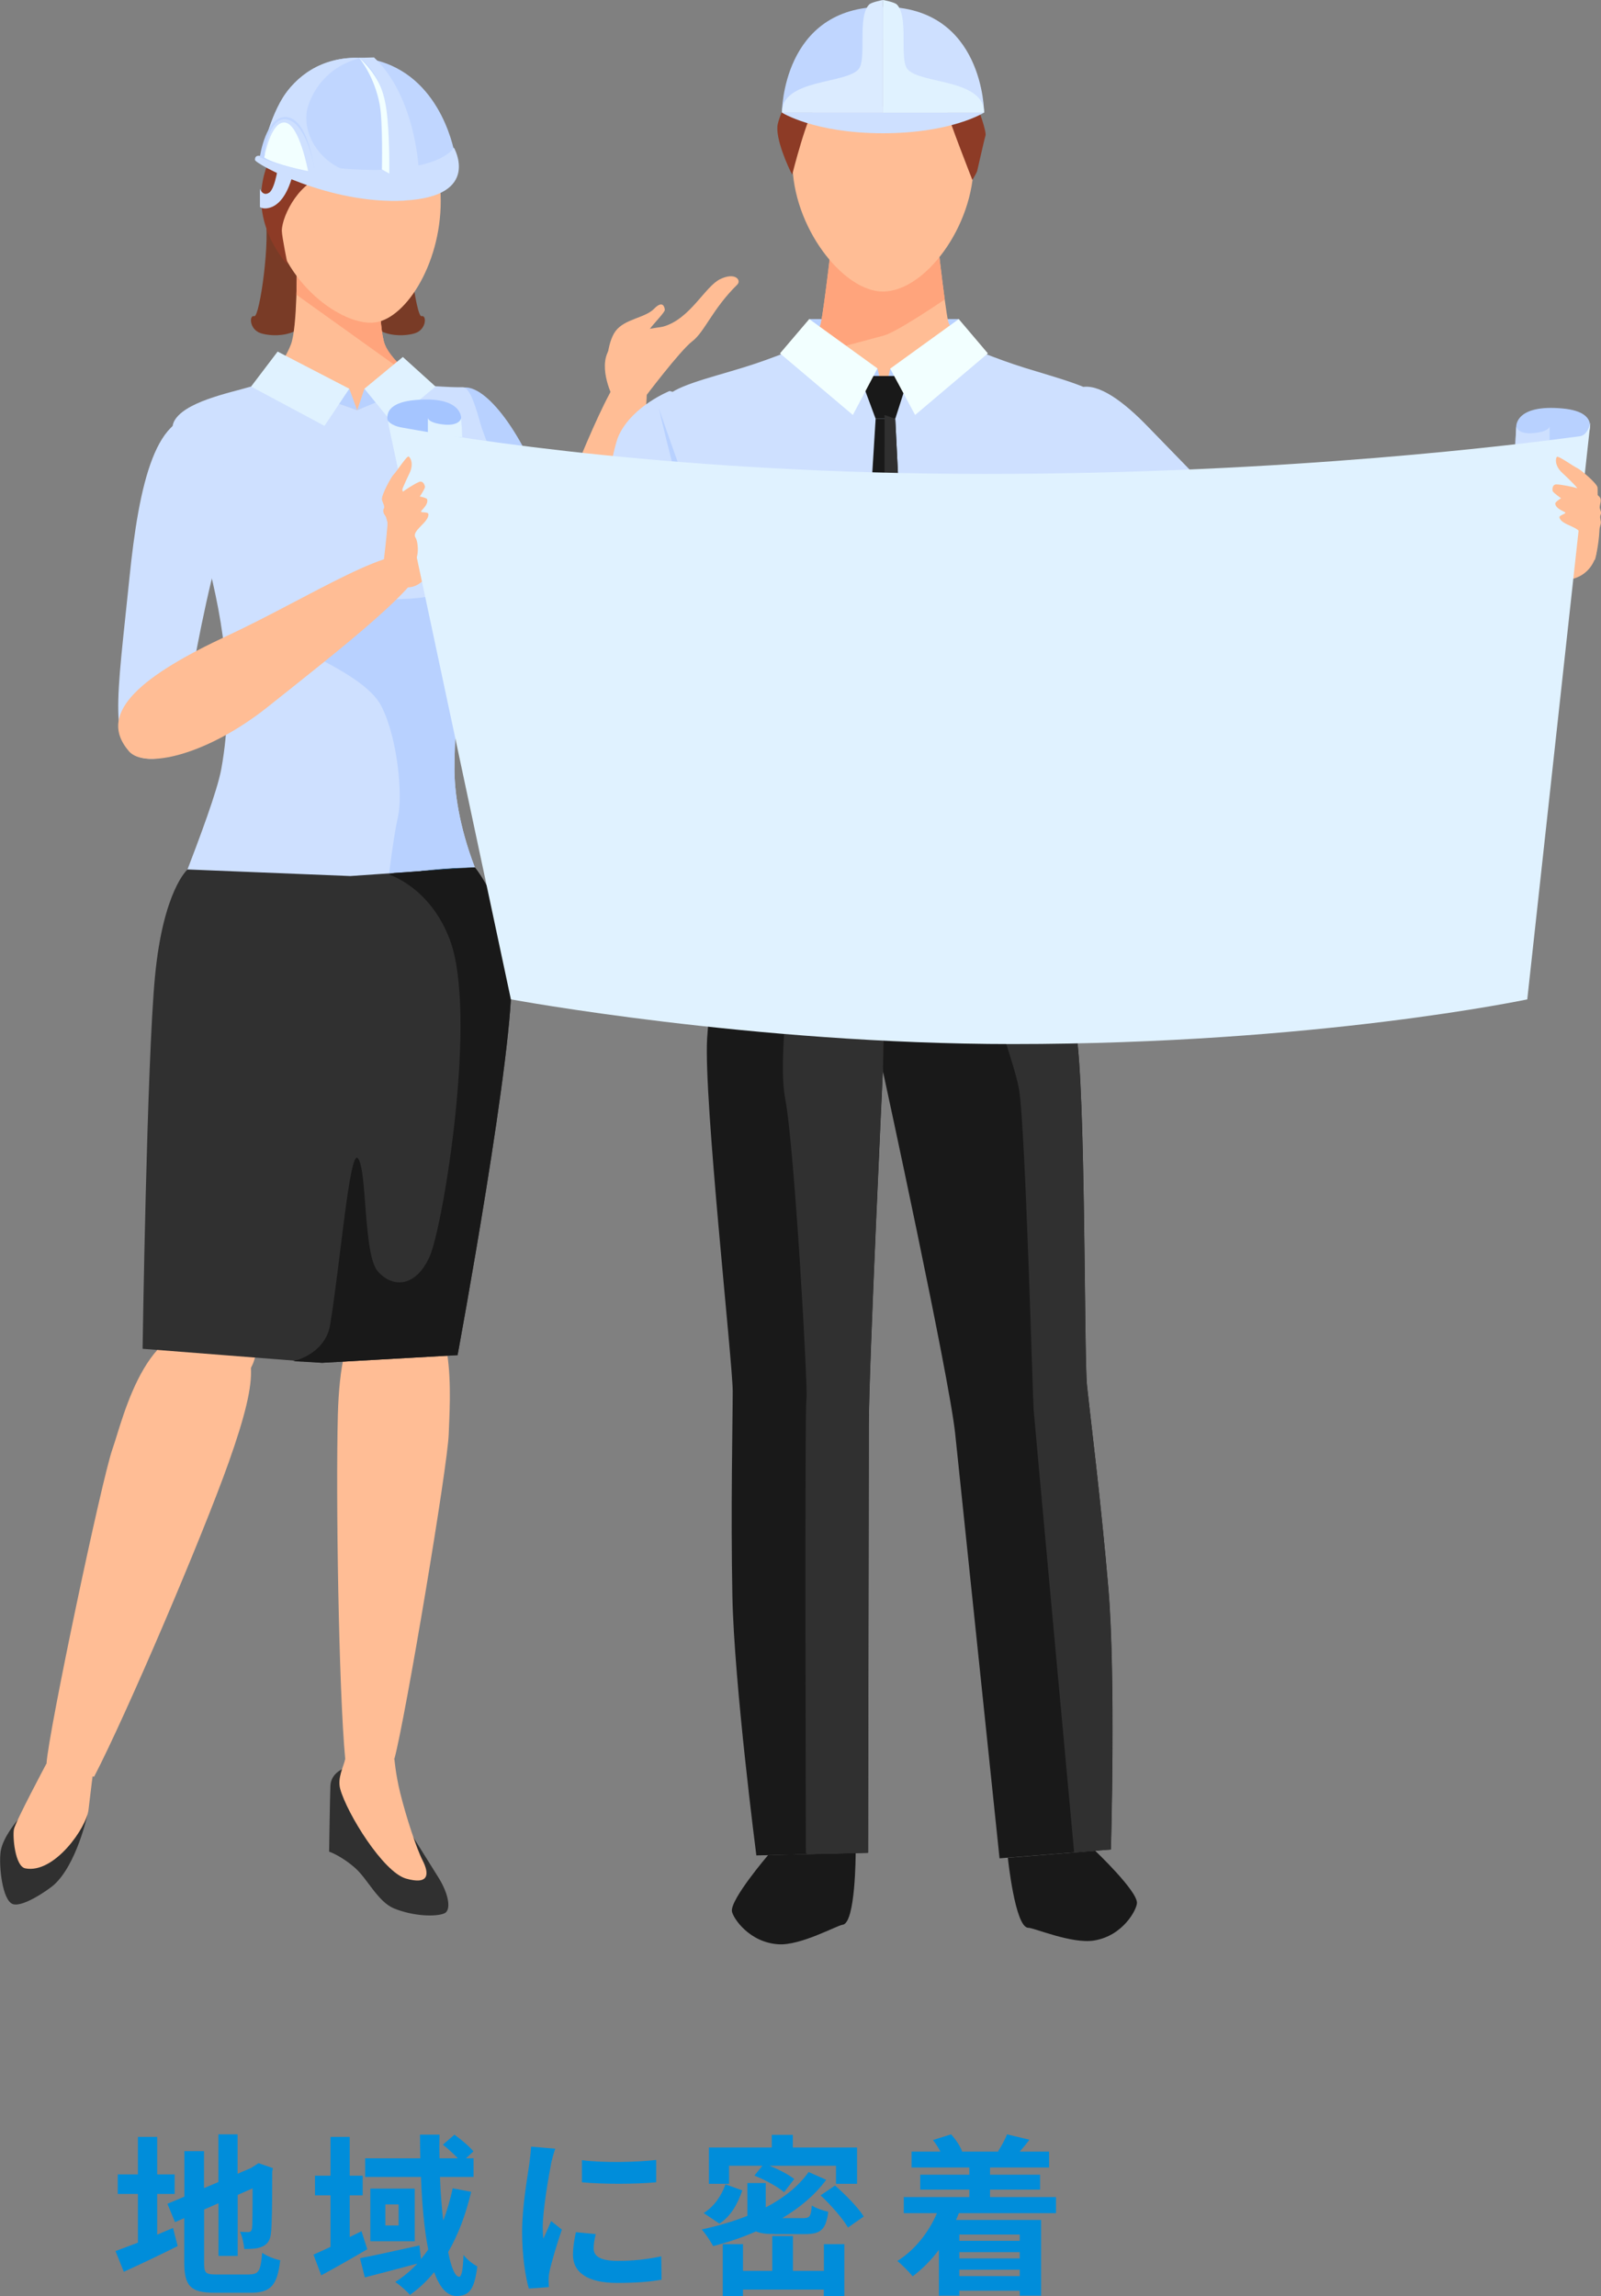 <?xml version="1.0" encoding="UTF-8"?>
<svg id="_レイヤー_2" data-name="レイヤー 2" xmlns="http://www.w3.org/2000/svg" viewBox="0 0 148.32 212.64">
  <rect x="0" y="0" width="148.32" height="212.64" fill="#808080" stroke="none"/>
  <defs>
    <style>
      .cls-1 {
        fill: #722c1d;
      }

      .cls-2 {
        fill: #303030;
      }

      .cls-3 {
        fill: #27547c;
      }

      .cls-4 {
        fill: #3b1b1d;
      }

      .cls-5 {
        fill: #b8d1ff;
      }

      .cls-6 {
        fill: #cee0ff;
      }

      .cls-7 {
        fill: #008dda;
      }

      .cls-8 {
        fill: #dbebff;
      }

      .cls-9 {
        fill: #8d3b26;
      }

      .cls-10 {
        fill: #e0f2ff;
      }

      .cls-11 {
        fill: #ffbd95;
      }

      .cls-12 {
        fill: #a5c5ff;
      }

      .cls-13 {
        fill: #c0d6ff;
      }

      .cls-14 {
        fill: #191919;
      }

      .cls-15 {
        fill: #793b26;
      }

      .cls-16 {
        fill: #ffa47c;
      }

      .cls-17 {
        fill: #f2ffff;
      }
    </style>
  </defs>
  <g id="contents">
    <g>
      <path class="cls-7" d="M14.56,206.95c.5-.21,.99-.42,1.47-.62l.43,1.68c-1.7,.85-3.52,1.71-4.99,2.38l-.77-1.92c.58-.21,1.28-.48,2.08-.78v-4.51h-1.87v-1.81h1.87v-3.47h1.78v3.47h1.62v1.81h-1.62v3.78Zm8.55,3.68c.88,0,1.04-.37,1.18-2,.4,.29,1.14,.59,1.67,.69-.26,2.24-.82,3.01-2.69,3.01h-3.41c-2.16,0-2.79-.59-2.79-2.8v-4.11l-.86,.37-.7-1.7,1.57-.66v-4.21h1.82v3.42l1.33-.56v-4.42h1.78v3.65l1.26-.54,.34-.22,.34-.22,1.33,.46-.06,.32c0,3.04-.03,4.96-.11,5.62-.05,.74-.34,1.12-.82,1.33-.46,.21-1.15,.22-1.66,.22-.05-.5-.19-1.2-.4-1.6,.27,.03,.62,.03,.77,.03,.19,0,.29-.06,.35-.35,.03-.26,.05-1.42,.05-3.7l-1.38,.61v5.65h-1.78v-4.88l-1.33,.58v4.95c0,.93,.14,1.07,1.12,1.07h3.09Z"/>
      <path class="cls-7" d="M34.03,208.3c-1.41,.83-2.96,1.71-4.27,2.42l-.72-1.92c.45-.19,.99-.45,1.58-.72v-4.77h-1.44v-1.82h1.44v-3.59h1.78v3.59h1.2v1.82h-1.2v3.86l1.09-.54,.54,1.68Zm9.62-5.31c-.5,2.1-1.2,3.97-2.13,5.57,.27,1.42,.64,2.29,1.02,2.29,.22,0,.35-.59,.4-2.02,.35,.45,.88,.85,1.28,1.06-.27,2.13-.74,2.74-1.94,2.74-.9,0-1.57-.85-2.06-2.21-.66,.82-1.41,1.52-2.24,2.11-.26-.32-.96-.93-1.36-1.2,.77-.48,1.44-1.06,2.05-1.7-1.7,.45-3.49,.93-4.87,1.28l-.45-1.78c1.39-.26,3.49-.74,5.51-1.18l.14,1.26c.24-.29,.46-.58,.67-.88-.37-1.91-.58-4.24-.67-6.72h-5.17v-1.73h5.11c-.02-.74-.03-1.46-.03-2.19h1.81c-.02,.74-.02,1.46,0,2.19h1.7c-.4-.42-.93-.9-1.39-1.26l1.07-.93c.62,.45,1.39,1.09,1.76,1.55l-.69,.64h.7v1.73h-3.11c.06,1.46,.16,2.82,.3,4.03,.37-.93,.64-1.9,.88-2.98l1.7,.32Zm-5.23-.3v4.87h-4.11v-4.87h4.11Zm-1.49,1.46h-1.23v1.95h1.23v-1.95Z"/>
      <path class="cls-7" d="M51.05,200.41c-.21,1.07-.77,4.27-.77,5.87,0,.3,.02,.72,.06,1.04,.24-.54,.5-1.1,.72-1.63l.99,.79c-.45,1.33-.98,3.07-1.15,3.92-.05,.24-.08,.59-.08,.75,0,.18,.02,.43,.03,.66l-1.86,.13c-.32-1.1-.62-3.06-.62-5.23,0-2.4,.5-5.11,.67-6.34,.05-.45,.14-1.06,.16-1.57l2.24,.19c-.13,.34-.34,1.14-.4,1.42Zm3.95,7.83c0,.7,.61,1.14,2.24,1.14,1.42,0,2.61-.13,4.02-.42l.03,2.16c-1.04,.19-2.32,.3-4.13,.3-2.75,0-4.08-.98-4.08-2.62,0-.62,.1-1.26,.27-2.08l1.84,.18c-.13,.53-.19,.91-.19,1.34Zm5.79-8.2v2.06c-1.97,.18-4.87,.19-6.88,0v-2.05c1.97,.27,5.15,.19,6.88-.02Z"/>
      <path class="cls-7" d="M71.74,206.89c-.77,0-1.31-.06-1.7-.24-1.26,.56-2.61,1.01-3.97,1.36-.22-.4-.72-1.17-1.06-1.54,1.47-.32,2.91-.74,4.23-1.26v-3.04h1.7v2.26c1.65-.87,3.04-1.95,3.97-3.28l1.63,.72c-1.04,1.41-2.45,2.59-4.07,3.55h1.94c.61,0,.72-.16,.8-1.17,.35,.24,1.06,.48,1.52,.58-.21,1.65-.69,2.07-2.16,2.07h-2.83Zm-2.98-4.03c-.4,1.18-1.02,2.37-2.11,3.07l-1.46-.98c.98-.61,1.66-1.63,2.02-2.66l1.55,.56Zm-1.23-.62h-1.86v-3.36h5.83v-1.17h1.95v1.17h5.95v3.36h-1.95v-1.67h-6.16c.85,.34,1.78,.82,2.29,1.23l-.94,1.22c-.59-.51-1.78-1.15-2.75-1.54l.74-.91h-3.09v1.67Zm8.79,5.59h1.9v4.8h-1.9v-.59h-7.49v.61h-1.87v-4.82h1.87v2.47h2.71v-3.22h1.92v3.22h2.87v-2.47Zm1.04-5.43c.94,.82,2.13,2.02,2.66,2.87l-1.46,1.02c-.48-.83-1.6-2.1-2.54-2.98l1.34-.91Z"/>
      <path class="cls-7" d="M88.83,204.95c-.08,.22-.16,.43-.26,.64h7.88v7.01h-1.98v-.46h-5.59v.46h-1.9v-4.24c-.72,.96-1.55,1.79-2.43,2.45-.3-.38-1.01-1.1-1.42-1.42,1.58-.99,2.88-2.59,3.67-4.43h-3.07v-1.49h6.07v-.69h-4.55v-1.38h4.55v-.67h-5.35v-1.47h2.67c-.19-.37-.43-.75-.69-1.07l1.68-.53c.42,.46,.85,1.1,1.02,1.57l-.08,.03h3.52l-.11-.03c.3-.46,.67-1.12,.83-1.57l2.08,.5c-.32,.42-.62,.79-.9,1.1h2.72v1.47h-5.47v.67h4.64v1.38h-4.64v.69h6.11v1.49h-9Zm.05,1.99v.58h5.59v-.58h-5.59Zm5.59,1.63h-5.59v.58h5.59v-.58Zm0,2.22v-.59h-5.59v.59h5.59Z"/>
    </g>
    <g>
      <g>
        <path class="cls-15" d="M34.44,16.6s-.61-4.87-4.43-4.19c-3.82,.68-6.06,5.32-5.48,7.44,.58,2.13-.48,9.57-.97,9.43-.49-.14-.48,1.23,.6,1.58,1.08,.35,4.48,.6,5.13-3.02,.65-3.63,2.71-5.65,2.71-5.65l2.43-5.59Z"/>
        <path class="cls-15" d="M28.17,16.6s.61-4.87,4.43-4.19c3.82,.68,6.06,5.32,5.48,7.44-.58,2.13,.48,9.57,.97,9.43,.49-.14,.48,1.23-.6,1.58-1.08,.35-4.48,.6-5.13-3.02-.65-3.63-2.71-5.65-2.71-5.65l-2.43-5.59Z"/>
        <path class="cls-2" d="M31.69,163.85s-1.03,.42-1.08,1.53c-.04,.84-.12,6.1-.12,6.1,0,0,1.14,.38,2.45,1.55,1.09,.97,2.08,3.09,3.54,3.7,1.8,.74,3.88,.8,4.68,.47,.66-.28,.43-1.76-.52-3.29-1.45-2.31-3.19-5.11-3.19-5.11l-5.76-4.95Z"/>
        <path class="cls-11" d="M36.54,162.9s.11,1.41,.53,3.12c.57,2.31,1.53,5.2,2.07,6.25,.68,1.33,.57,2.31-1.54,1.7-2.11-.62-5.45-6.02-6.08-8.29-.29-1.03,.33-2.11,.46-2.78,.3-1.56,4.56,0,4.56,0Z"/>
        <path class="cls-2" d="M1.65,168.53s-1.4,1.62-1.59,2.93c-.19,1.32,.16,4.57,1.14,4.88,.98,.31,3.41-1.44,3.76-1.75,2.14-1.89,3.13-6.49,3.13-6.49l-6.44,.43Z"/>
        <path class="cls-11" d="M4.3,163.33s-2.88,5.4-3.01,6.08c-.13,.68,.1,3.44,1.06,3.62,2.68,.52,5.67-3.78,5.85-5.43,.19-1.65,.42-3.43,.42-3.43l-4.31-.84Z"/>
        <path class="cls-11" d="M44.92,84.58c1.57,2.87,1.5,8.03,.72,14.75-1.07,9.16-4.07,23.74-4.44,25.04-1.7,5.93-7.54,5.68-8.43,.97-.25-1.3-2.24-27.62-1.92-30.54,.33-2.93,1.92-8.29,4.04-11.54,1.57-2.42,7.7-2.95,10.04,1.32Z"/>
        <path class="cls-11" d="M31.3,131.03c.24-9.1,2.76-10.89,6.02-10.89,5.2,0,4.34,9.72,4.25,12.67-.08,2.89-4.02,26.34-5.03,30.07h-4.56c-.6-6.37-.88-24.41-.68-31.86Z"/>
        <path class="cls-11" d="M4.31,163.31c.2-3,5.12-26.33,6.11-29.12,.99-2.79,3.3-13.44,10.32-10.71,3.03,1.17,3.5,3.35,.45,11.94-2.48,6.98-9.47,23.34-12.47,29.12-1.46-.24-4.42-1.05-4.4-1.23Z"/>
        <path class="cls-11" d="M18.17,84.79c-2.11,2.5-3.05,7.58-3.61,14.32-.76,9.19-.4,23.01-.29,24.36,.5,6.15,7.4,7.18,9.2,2.73,.5-1.23,6.67-26.57,6.92-29.51s.99-8.25-.44-11.86c-1.07-2.68-8.65-3.78-11.79-.05Z"/>
        <path class="cls-5" d="M42.62,35.97c2.11-.81,5.72,3.99,7.77,9.78,3.56,10.08,6.51,12.7,2.88,14.42-3.29,1.56-4.96-2.47-9.4-10.54-3.47-6.31-5.63-11.98-1.26-13.66Z"/>
        <path class="cls-3" d="M43.99,80.33c1.06,2.76,1.87,5.34,1.5,6.77-1.08,4.17-13.38,7.7-13.38,7.7h-.81v-13.51c4.74,0,7.95-.95,12.69-.95Z"/>
        <path class="cls-6" d="M16.08,39.12c.84-1.89,5.18-2.73,7.17-3.32,2.03-.61,8.04-.81,8.04-.81,0,0,9.51,.95,11.57,.87,.87-.03,1.51,3.1,1.85,4,1.88,5.02,4.12,10.86-.59,14.94-1.08,.93-2.02,11.53-2.02,16.43,0,2.04,.42,5.28,1.89,9.1-4.74,0-7.95,.95-12.69,.95h-14.22c1.47-3.82,3.05-8.05,3.42-10.06,2.76-15.1-5.68-29.25-4.41-32.11Z"/>
        <path class="cls-3" d="M31.3,81.28v13.51h-.81s-13.84-2.58-14.91-6.74c-.37-1.43,.44-4,1.5-6.77h14.22Z"/>
        <path class="cls-11" d="M26.95,31.9c.61-1.58,.55-7.56,.55-7.56h7.6s-.06,5.97,.55,7.56c.61,1.58,3.03,3.5,3.03,3.5l-5.59,2.59-8.07-3s1.32-1.5,1.93-3.09Z"/>
        <path class="cls-11" d="M51.18,60.22c-1.88-.75-2.25-5.84,.01-11.46,2.6-6.48,6.18-15.84,7.82-15.09,2.25,1.02-.25,9.32-1.21,16.36-.97,7.13-2.74,11.75-6.63,10.19Z"/>
        <path class="cls-16" d="M27.46,27.29c.05-1.59,.04-2.95,.04-2.95h7.6s-.06,5.97,.55,7.56c.61,1.58,3.7,3.9,3.7,3.9l-11.88-8.5h0Z"/>
        <path class="cls-11" d="M25.25,20.21c.78,5.92,6.48,10.05,9.5,9.65,2.94-.39,6.29-5.75,6.07-11.8-.22-5.97-4.29-9.34-8.76-8.75-4.47,.59-7.58,4.97-6.81,10.89Z"/>
        <path class="cls-9" d="M36.4,13.52c-.69,1.63-2.35,2.59-5.95,2.78-2.57,.14-4.33,3.65-4.34,5.06,0,.54,.54,3.15,.54,3.15,0,0-5.37-5.46-.24-12.12,5.13-6.65,11.07-2.63,11.1-2.11,.03,.53-.79,2.44-1.12,3.23Z"/>
        <path class="cls-9" d="M34.97,12.11s-.07,2.47,2.02,3.02c2.09,.55,4.07,2.36,4.07,2.36,0,0,.57-5.85-3.54-7.2-4.11-1.35-2.55,1.81-2.55,1.81Z"/>
        <path class="cls-5" d="M27.28,56.12c1.26-.59,4.02-.34,10.53-.67,6.5-.34,7.41-3.62,8.37-5.05,.94-1.39,.06-6.06,0-6.32,1.12,3.85,1.38,7.75-2.06,10.72-1.08,.93-2.02,11.53-2.02,16.43,0,2.04,.42,5.28,1.89,9.1-3.01,0-5.4,.38-7.95,.66,0,0,.42-3.57,.84-5.4,.42-1.83,0-7.18-1.56-10.21-1.56-3.03-8.55-5.39-9.31-6.4-.76-1.01,0-2.27,1.26-2.86Z"/>
        <polygon class="cls-5" points="33.76 36 33.09 37.99 36.66 36.5 33.76 36"/>
        <polygon class="cls-5" points="33.09 37.99 32.36 36 30.25 36.99 33.09 37.99"/>
        <path class="cls-2" d="M43.99,80.33s2.95,3.48,3.37,9.8-4.97,35.37-4.97,35.37l-12.55,.71-16.63-1.3s.39-26.56,1.15-34.5c.76-7.94,3.01-9.89,3.01-9.89l15.09,.61,11.54-.8Z"/>
        <polygon class="cls-10" points="32.36 36 30.06 39.44 23.26 35.8 25.72 32.56 32.36 36"/>
        <polygon class="cls-10" points="40.35 35.8 37.32 33.06 33.76 36 36.32 39.14 40.35 35.8"/>
        <path class="cls-14" d="M33.15,107.26c.88,1.01,.49,8.94,1.85,10.48,1.45,1.64,3.58,1.39,4.81-1.39,1.24-2.78,4.48-22.46,1.85-29.36-1.85-4.87-5.63-6-5.63-6l.48-.14,7.48-.52s2.95,3.48,3.37,9.8c.42,6.32-4.97,35.37-4.97,35.37l-12.55,.71-2.68-.15s2.96-.61,3.42-3.35c.92-5.48,1.81-16.32,2.57-15.45Z"/>
        <path class="cls-11" d="M56.72,36.66s-1.52-3.02-.03-4.61c1.49-1.59,4.17-1.64,4.77-1.81,2.49-.71,3.85-3.71,5.26-4.39,1.41-.68,1.99,.11,1.58,.51-2.31,2.27-3.02,4.38-4.17,5.25-1.14,.87-4.43,5.24-4.43,5.24l-2.98-.19Z"/>
        <path class="cls-11" d="M56.18,34.25s0-2.43,.84-3.58c.85-1.15,2.73-1.21,3.57-2.07,.84-.86,.98-.12,1,.09,.03,.21-1.02,1.26-1.42,1.81s-1.04,3.74-4,3.76Z"/>
        <path class="cls-6" d="M19.01,38.67c2.21,.48,2.34,7.67,.61,14.92-3.02,12.61-2.15,17.15-6.14,16.65-3.62-.45-2.61-5.63-1.49-16.71,.88-8.66,2.45-15.86,7.03-14.86Z"/>
        <path class="cls-11" d="M11.93,69.56c1.5,1.74,7.34,.31,12.87-4.09,6.37-5.08,15.63-12.21,14.22-13.7-1.93-2.03-10.38,3.58-17.95,7.1-7.67,3.57-12.24,7.09-9.14,10.68Z"/>
        <path class="cls-11" d="M35.37,53.46s.7-5.55,.54-5.82,6.89-7.39,7.06-6.84c.17,.55-.19,1.69-1.15,2.85-.96,1.16-.76,7.58-2.34,9.77-1.58,2.19-4.11,.03-4.11,.03Z"/>
        <path class="cls-6" d="M25.83,15s-.3,2.45-.89,2.84c-.59,.39-.86-.35-.86-.35v1.68s.35,.3,1.1,0c.98-.4,1.67-1.7,2.05-3.45,.23-1.07-1.39-.72-1.39-.72Z"/>
        <g>
          <path class="cls-13" d="M42.16,14.43s-1.04-7.05-7.04-8.77c-4.16-1.19-7.62,1.25-8.94,3.42-1.41,2.32-1.92,5.39-1.92,5.39,0,0,5.33,1.5,7.27,1.61s8.63-.13,10.64-1.65Z"/>
          <path class="cls-6" d="M37.5,18.58c-6.98,.38-13.88-3.43-13.88-3.77,0-.34,.18-.46,.63-.34s7.37,1.6,12.19,1.2,5.61-2,5.61-2c0,0,2.61,4.51-4.56,4.9Z"/>
          <path class="cls-6" d="M28.58,9.72c.53-1.6,1.99-3.67,4.81-4.34-3.68-.2-6.06,1.82-7.21,3.71-1.41,2.32-1.92,5.39-1.92,5.39,0,0,1.59,1.14,7.89,1.37-2.81-.98-4.33-3.84-3.58-6.12Z"/>
          <path class="cls-13" d="M24.07,14.55s.56-3.94,2.53-3.7,2.53,4.87,2.53,4.87c0,0-2.13,.13-5.06-1.16Z"/>
          <path class="cls-17" d="M36.07,16.08s.27-5.06-.49-7.28c-.76-2.22-2.32-3.45-2.32-3.45,0,0,1.42,1.64,1.92,4.36,.3,1.65,.2,5.98,.2,5.98l.7,.39Z"/>
          <path class="cls-6" d="M36.07,16.08s2.73-.06,2.72-.37c-.02-.72-.5-6.97-4.14-10.39l-1.4,.04s2.03,1.1,2.54,4.74c.34,2.39,.27,5.99,.27,5.99Z"/>
          <path class="cls-6" d="M28.54,15.84l-4.06-1.59s.48-4.06,2.49-3.05c1.21,.61,1.94,3.01,2.17,4.51l-.6,.13Z"/>
          <path class="cls-17" d="M24.48,14.6s.6-3.41,1.93-3.25c1.32,.16,2.13,4.49,2.13,4.49,0,0-2.99-.56-4.06-1.25Z"/>
        </g>
      </g>
      <g>
        <path class="cls-12" d="M36.31,39.89s-1.84-2.47,2.11-2.84c4.39-.41,4.3,1.66,4.3,1.66l.1,2.07-6.51-.88Z"/>
        <path class="cls-10" d="M42.73,38.7s-.09,.76-1.59,.62c-1.5-.15-1.5-.62-1.5-.62v1.51l3.19,.3-.1-1.81Z"/>
        <path class="cls-5" d="M146.88,40.67s1.84-2.47-2.11-2.84c-4.39-.41-4.3,1.66-4.3,1.66l-.1,2.07,6.51-.88Z"/>
        <path class="cls-6" d="M140.47,39.49s.09,.76,1.59,.62c1.5-.14,1.5-.62,1.5-.62v1.51l-3.19,.3,.1-1.81Z"/>
        <path class="cls-11" d="M145.8,53.58l-1.28,.36c-1.55,.44-4.79,.08-5.23-1.47l1.62-.55c-.44-1.55-.02-2.99,1.53-3.43l1.76-.55c2.61-2.17,3.18,.47,3.62,2.02h0c.44,1.55-.47,3.18-2.02,3.62Z"/>
        <rect class="cls-5" x="74.97" y="29.55" width="13.87" height="4.83"/>
        <path class="cls-11" d="M95.77,59.85c2.5-7.63,8.95-20.72,5.19-23-4.91-2.98-19.03-4.82-19.03-4.82v.24s-14.25,1.17-19.16,4.13c-3.77,2.27,2.76,16.01,5.24,23.65,.59,1.83,.52,10.05,.28,17.34-.06,1.8-1.53,10.06-1.29,13.48,.07,1.02,11.6,7.35,14.83,7.52v-.24c3.23-.16,14.78-6.45,14.86-7.47,.25-3.42-1.19-11.68-1.25-13.48-.22-7.29-.27-15.5,.33-17.34Z"/>
        <path class="cls-11" d="M63.71,38.63c-2.84-.51-5.71,2.37-6.57,7.68-.86,5.31-.87,9.03-1.06,10.41-.2,1.43-1.94,9.64-2.06,11.9-.11,2.26,1.11,5.29,3.37,5.66,1.89,.31,4.65-3.51,6-7.18,1.36-3.66,7.95-27.11,.31-28.47Z"/>
        <path class="cls-11" d="M114.87,58.52c-.41-2.31,.47-4.44,6.96-5.94,6.48-1.51,19.39-2.51,19.39-2.51l.67,3.74s-9.59,5.39-13.07,6.36c-3.48,.97-12.86,4.4-13.94-1.65Z"/>
        <path class="cls-11" d="M94.94,36.75c1.96-2.12,5.98-1.54,9.87,2.18,3.89,3.72,6.13,6.69,7.11,7.68,1.02,1.03,7.35,6.52,8.81,8.26,1.45,1.74,1.89,4.18,.3,5.83-1.33,1.39-5.41,.7-8.7-1.41-3.29-2.11-22.67-16.86-17.39-22.55Z"/>
        <path class="cls-6" d="M100.13,35.87c1.65-.4,3.97,1.32,6.22,3.65,2.25,2.32,11.68,12.01,11.68,12.01,0,0,.31,.66-1.34,4.36-1.54,3.45-3.13,5.01-3.13,5.01,0,0-15.57-9.51-17.2-12.87-.49-1-.82-11.04,3.76-12.16Z"/>
        <path class="cls-6" d="M62.04,36.21s-3.42,1.35-4.71,4.1c-1.29,2.75-4.22,26.33-4.22,26.33,0,0,10.36,.46,10.87,.49,.51,.03,4.98-15.12,4.98-15.12,0,0-2.45-14.78-6.93-15.8Z"/>
        <path class="cls-11" d="M87.84,29.77c-.32-1.46-1.12-8.65-1.12-8.65h-4.77s0,.24,0,.24h-4.77s-.82,7.19-1.14,8.64c-.33,1.45-4.25,3.64-4.25,3.64l10.15,.02v-.24s10.15,.02,10.15,.02c0,0-3.92-2.2-4.24-3.66Z"/>
        <path class="cls-16" d="M87.52,27.74c-.3-2.2-.66-5.34-.77-6.32l-.31-.3h-4.5s0,.24,0,.24h-4.77s-.82,7.19-1.14,8.64c-.33,1.45-4.25,3.64-4.25,3.64h.48c4.53-1.2,9.04-2.4,9.64-2.57,1.27-.36,5.61-3.33,5.61-3.33h0Z"/>
        <path class="cls-11" d="M74.26,82.86c-5.82-.03-8.09,4.03-7.95,16.48,.14,12.45,1.98,25.95,2.78,27.89s9.05,1.99,9.86,.86c.81-1.13,2.87-26.95,2.88-30.99s-1.24-14.21-7.58-14.24Z"/>
        <rect class="cls-11" x="69.05" y="123.59" width="9.94" height="13.58" rx="2.02" ry="2.02" transform="translate(3.35 -1.85) rotate(1.46)"/>
        <path class="cls-11" d="M73.79,129.57c-1.78,0-6.14,.58-5.92,12.18,.23,11.6,5.13,27.5,5.13,27.5h4.2s2.08-21.47,2.1-25.6c.04-9.38,.1-14.08-5.52-14.09Z"/>
        <path class="cls-11" d="M89.61,82.96c5.79-.63,8.46,3.18,9.6,15.57,1.14,12.4,.7,26.01,.1,28.03-.6,2.01-8.8,2.92-9.72,1.87s-5.63-26.51-6.05-30.53c-.42-4.02-.23-14.26,6.07-14.94Z"/>
        <path class="cls-11" d="M91.79,123.42h5.9c1.11,0,2.02,.9,2.02,2.02v9.54c0,1.12-.91,2.02-2.02,2.02h-5.91c-1.11,0-2.01-.9-2.01-2.01v-9.54c0-1.12,.91-2.02,2.02-2.02Z" transform="translate(205.41 247.18) rotate(172.62)"/>
        <path class="cls-11" d="M94.89,129.38c1.77-.19,6.17-.06,7.14,11.51,.97,11.57-2.27,27.89-2.27,27.89l-4.18,.44s-4.28-21.15-4.72-25.25c-1-9.32-1.55-14,4.04-14.59Z"/>
        <path class="cls-14" d="M67.95,80.35s-2.11,10.25-2.44,15.83c-.33,5.58,2.36,29.96,2.37,32.64,0,2.68-.19,10.93-.03,19.01,.16,8.08,2.22,24,2.22,24l10.35-.24s.07-34.17,.07-39.54c0-5.37,1.34-33.66,1.34-33.66l.03-17.58-13.91-.45Z"/>
        <path class="cls-6" d="M102.19,37c-.64-1.06-4.07-1.95-7.24-2.93-2.79-.87-5.29-1.97-5.29-1.97l-7.75,4.43-7.74-4.45s-2.5,1.09-5.29,1.95c-3.17,.98-6.7,1.79-7.25,2.91-.55,1.13,5.09,22.89,5.73,24.75s-1.02,14.8,.59,18.67l13.88,.45h0s.03,0,.03,0h0s0,0,0,0l13.88-.41c1.28-4.44,0-17.06,.63-18.91,.64-1.85,6.89-22.71,5.82-24.49Z"/>
        <path class="cls-14" d="M95.63,80.07s3.15,9.98,4.06,15.49c.9,5.51,.74,30.04,1.01,32.71,.27,2.67,1.31,10.85,1.99,18.91s.23,24.1,.23,24.1l-10.32,.82s-3.55-33.99-4.11-39.33c-.56-5.34-6.68-33.5-6.68-33.5l.07-18.46,13.77-.74Z"/>
        <path class="cls-14" d="M71.16,171.8s-3.54,4.13-3.35,5.22c.11,.62,1.6,2.87,4.31,3.04,2.06,.13,5.42-1.75,5.94-1.81,1.21-.12,1.21-6.64,1.21-6.64l-8.11,.19Z"/>
        <path class="cls-14" d="M101.46,171.4s3.94,3.74,3.87,4.85c-.04,.63-1.29,3.02-3.97,3.46-2.04,.34-5.57-1.18-6.1-1.18-1.22,0-1.89-6.48-1.89-6.48l8.08-.65Z"/>
        <path class="cls-5" d="M84.13,78.95c-1.33-.84-3.33-1.67-4.55-2.43-1.21-.75-.03-3.34-.05-4.67-.01-1.33,3.69-3.83,6.2-4.75s6.84-.57,7.85-2.32-1.66-3.42-2.83-3.42c-1.17,0-8.67-2.18-9.84-2.02-1.17,.17-10.01,1.07-11.43-.02-1.42-1.09-8.44-21.5-8.44-21.5,1.57,6.86,5.92,22.68,6.32,23.86,.63,1.85-1.02,14.8,.59,18.67l13.88,.45h0s.03,0,.03,0h0s0,0,0,0l13.88-.41s-3.02-.43-4.27-.81c-1.25-.38-6.01,.2-7.34-.63Z"/>
        <path class="cls-2" d="M94.42,100.97c.58,3.65,1.24,28.21,1.34,29.6,.1,1.36,3.59,39.23,3.75,40.98l3.4-.27s.44-16.04-.23-24.1c-.67-8.06-1.71-16.24-1.99-18.91-.27-2.67-.1-27.2-1.01-32.71-.9-5.51-4.05-15.49-4.05-15.49l-8.2,.58s6.41,16.67,6.99,20.32Z"/>
        <path class="cls-2" d="M80.22,91.59c-1.92-3.38-7.05-2.24-7.39,1.63-.34,3.98-.43,6.74-.08,8.57,.87,4.62,2.13,27.18,1.96,27.78-.17,.59-.05,42.04-.05,42.04l.18,.11,5.57-.13s.07-34.17,.07-39.54c0-5.37,1.34-33.66,1.34-33.66v-1.54s.11-2.22,.11-2.22l-1.73-3.05Z"/>
        <polygon class="cls-5" points="81.29 34.12 81.91 36.73 77.25 34.97 79.94 33.7 81.29 34.12"/>
        <polygon class="cls-5" points="82.47 34.14 81.87 36.73 86.54 34.97 83.85 33.7 82.47 34.14"/>
        <polygon class="cls-4" points="67.76 80.35 81.86 80.81 95.86 79.94 96.55 83.09 81.84 84.14 67.24 83.52 67.76 80.35"/>
        <path class="cls-1" d="M79.53,80.56h4.49c.47,0,.86,.38,.86,.86v1.87c0,.47-.38,.86-.86,.86h-4.49c-.47,0-.86-.38-.86-.86v-1.87c0-.47,.38-.86,.86-.86Z"/>
        <polygon class="cls-14" points="79.65 34.82 84.21 34.82 82.94 38.78 81.12 38.78 79.65 34.82"/>
        <polygon class="cls-14" points="81.12 38.78 78.67 78.43 81.93 81.97 84.88 78.27 82.94 38.78 81.12 38.78"/>
        <polygon class="cls-2" points="82.94 38.78 84.88 78.27 81.93 81.97 81.95 38.43 82.94 38.78"/>
        <polygon class="cls-17" points="72.26 32.73 74.97 29.55 81.29 34.12 79.01 38.43 72.26 32.73"/>
        <polygon class="cls-17" points="91.52 32.73 88.82 29.55 82.47 34.14 84.78 38.43 91.52 32.73"/>
        <path class="cls-11" d="M60,73.33c-1.85,1.45-4.13,1.67-8.46-3.29s-12.86-17.77-12.86-17.77l2.99-2.34s10.87,7.84,13.34,10.43c2.47,2.59,9.82,9.18,4.98,12.97Z"/>
        <path class="cls-11" d="M43.93,52.7s-.59-5.62-1.02-6.64c-.43-1.02-2.45-2.54-2.45-2.54,0,0-1.31,.59-2.22,.96-.92,.37-2.66,2.37-2.66,2.37,0,0,.17,1.88,1.13,3.33,.96,1.46,2.76,3.26,2.76,3.26l4.46-.74Z"/>
        <path class="cls-11" d="M90.21,15.01c0,6.01-4.56,12-8.42,11.99-3.69,0-8.39-6-8.38-12.02,0-6.01,3.78-10.88,8.42-10.88s8.39,4.89,8.39,10.9Z"/>
        <path class="cls-9" d="M73.4,16.19c-.37-.66-1.62-3.44-1.35-4.69s1.75-3.98,2.24-4.8c.49-.82,4.86-2.99,5.51-3.05,.65-.05,2.4-.21,3.76,0,1.36,.22,3.76,1.15,4.31,2.24s1.89,2.35,2.34,3.22c.44,.87,1.2,3.11,1.09,3.44-.11,.33-.71,3.05-.77,3.27-.06,.22-.45,.84-.45,.84,0,0-2.26-5.75-2.31-6.29-.05-.55-11.51-.73-12.22-.35-.71,.38-2.16,6.16-2.16,6.16Z"/>
        <path class="cls-10" d="M35.89,38.88s.21,.51,1.32,.71c5.74,1.05,25.85,4.3,54.05,4.3s49.88-2.79,55.11-3.49c.75-.1,.97-1.27,.97-1.27l-5.85,53.42s-19.47,4.14-47.69,4.14c-24.12,0-46.47-4.14-46.47-4.14l-11.43-53.66Z"/>
        <path class="cls-11" d="M147.75,51.87s.36-1.22,.43-2.85c0-.17,.12-.43,.13-.61,0-.14-.07-.4-.07-.54,0-.13,.08-.24,.09-.36,0-.16-.14-.38-.13-.54,0-.13,.07-.39,.09-.51,.06-.49-.28-.5-.28-.66,0-.47,0-.61-.02-.69-.12-.41-1.58-1.64-1.87-1.76-.29-.12-1.74-1.16-1.88-1.04s-.23,.82,.49,1.48c.72,.66,1.55,1.51,1.35,1.42s-1.4-.34-1.9-.35c-.32,0-.39,.34-.34,.61,.03,.15,.78,.67,.78,.67,0,0-.55,.35-.54,.49,.05,.48,.72,.68,.92,.82,.16,.11-.58,.27-.53,.47,.17,.76,2.08,.86,1.9,1.63-.09,.39,.29,2.04,1.39,2.31Z"/>
        <path class="cls-11" d="M38.05,52.45s-.78-1.01-1.44-2.5c-.07-.16-.27-.36-.34-.52-.06-.13-.08-.4-.13-.53-.05-.12-.16-.19-.21-.3-.07-.15-.01-.41-.07-.55-.05-.12-.21-.34-.27-.44-.23-.43,.08-.57,.02-.71-.18-.44-.22-.57-.23-.65-.04-.43,.87-2.11,1.1-2.32s1.2-1.72,1.37-1.65c.17,.07,.51,.68,.08,1.56-.43,.88-.89,1.97-.74,1.81,.15-.16,1.17-.83,1.64-1.02,.3-.12,.49,.17,.54,.44,.03,.16-.48,.91-.48,.91,0,0,.64,.12,.68,.26,.13,.46-.42,.9-.56,1.1-.11,.17,.64,.04,.67,.25,.12,.77-1.62,1.56-1.18,2.21,.22,.33,.48,2-.45,2.66Z"/>
        <g>
          <path class="cls-13" d="M72.44,10.43s0-9.8,9.36-9.8V10.43h-9.36Z"/>
          <path class="cls-6" d="M91.17,10.43s0-9.8-9.36-9.8V10.43h9.36Z"/>
          <path class="cls-6" d="M72.44,10.43s3,1.91,9.36,1.91,9.36-1.91,9.36-1.91h-18.73Z"/>
          <path class="cls-10" d="M91.17,10.43c0-3.13-5.89-2.64-7.09-4.01-.8-.92,.14-4.85-.99-6-.23-.23-1.28-.42-1.28-.42V10.43h9.36Z"/>
          <path class="cls-8" d="M72.44,10.43c0-3.13,5.89-2.64,7.09-4.01,.8-.92-.14-4.85,.99-6,.23-.23,1.28-.42,1.28-.42V10.43h-9.36Z"/>
        </g>
      </g>
    </g>
  </g>
</svg>